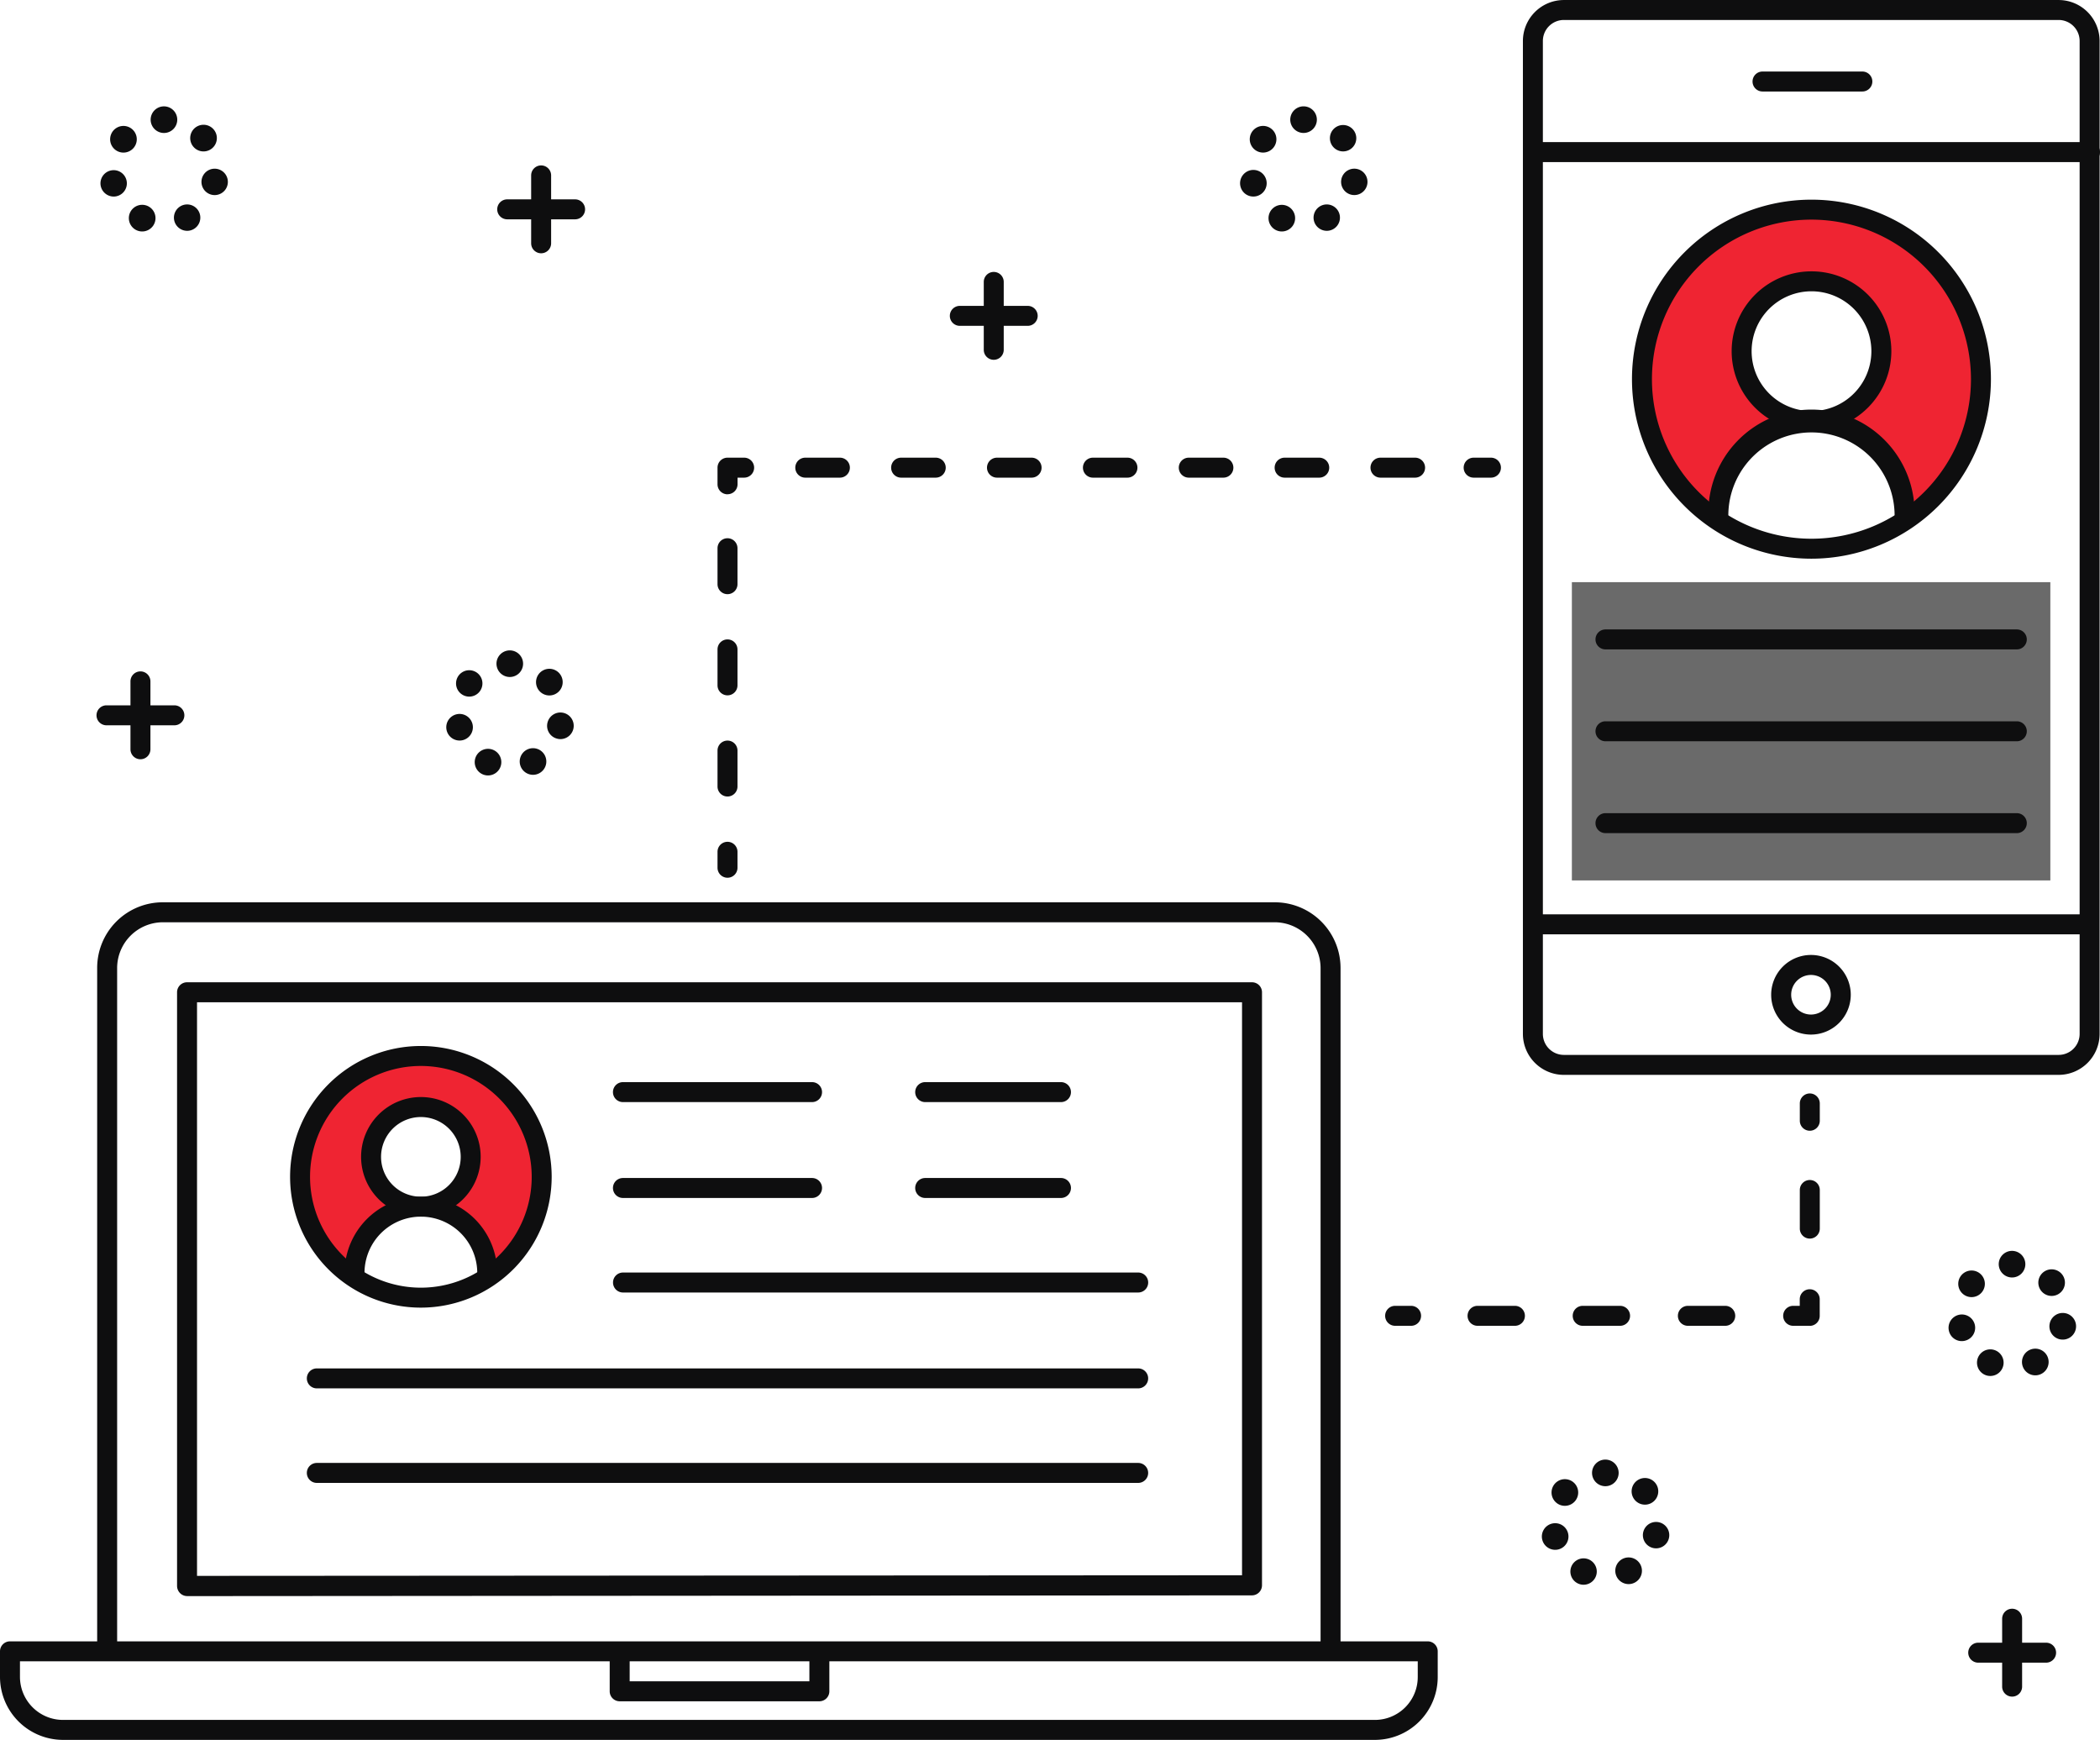 <?xml version="1.0" encoding="UTF-8"?>
<svg xmlns="http://www.w3.org/2000/svg" xmlns:xlink="http://www.w3.org/1999/xlink" width="95.5" height="79.107" viewBox="0 0 95.5 79.107">
  <defs>
    <style>.a{fill:none;}.b{clip-path:url(#a);}.c{fill:#ef2432;}.d{fill:#6a6a6a;}.e{fill:#0e0e0f;}</style>
    <clipPath id="a">
      <rect class="a" width="95.5" height="79.107"></rect>
    </clipPath>
  </defs>
  <g transform="translate(0 0.001)">
    <g class="b" transform="translate(0 -0.001)">
      <path class="c" d="M1358.091,412.071h0" transform="translate(-1275.768 -387.124)"></path>
      <path class="c" d="M1241.133,157.456a7.708,7.708,0,0,0-.373,15.407,6.967,6.967,0,0,1-3.861-1.588,4.247,4.247,0,0,1,4.234-4.22,3.172,3.172,0,1,1,3.177-3.165,3.171,3.171,0,0,1-3.177,3.165,4.248,4.248,0,0,1,4.235,4.221,7.223,7.223,0,0,1-4.289,1.6h.055a7.708,7.708,0,1,0,0-15.416" transform="translate(-1158.755 -147.924)"></path>
      <path class="c" d="M1355.629,411.994l-.151,0,.151,0" transform="translate(-1273.419 -387.048)"></path>
      <path class="c" d="M1354.643,411.957l-.054,0,.054,0" transform="translate(-1272.584 -387.016)"></path>
      <path class="c" d="M267.663,960.54c.666,1.133,5.205,1.133,5.871,0a5.5,5.5,0,0,1-5.871,0" transform="translate(-251.459 -902.39)"></path>
      <path class="c" d="M230.9,793.073a5.494,5.494,0,0,0-2.936,10.138.568.568,0,0,1-.082-.292,3.029,3.029,0,0,1,3.018-3.007,2.26,2.26,0,1,1,2.265-2.254,2.26,2.26,0,0,1-2.265,2.254,3.03,3.03,0,0,1,3.018,3.007.568.568,0,0,1-.082.292,5.494,5.494,0,0,0-2.936-10.138" transform="translate(-211.759 -745.061)"></path>
      <rect class="d" width="21.759" height="13.561" transform="translate(71.483 26.469)"></rect>
      <path class="e" d="M62.536,1237.2H2.865A2.868,2.868,0,0,1,0,1234.336v-1.162a.454.454,0,0,1,.454-.454H64.928a.454.454,0,0,1,.454.454v1.162a2.858,2.858,0,0,1-2.846,2.864M.908,1233.628v.708a1.959,1.959,0,0,0,1.957,1.956H62.536a1.949,1.949,0,0,0,1.938-1.956v-.708Z" transform="translate(0 -1158.093)"></path>
      <path class="e" d="M467.535,1235.914h-9.081a.454.454,0,0,1-.454-.454v-1.786a.454.454,0,0,1,.908,0v1.332h8.173v-1.332a.454.454,0,0,1,.908,0v1.786a.454.454,0,0,1-.454.454" transform="translate(-430.273 -1158.562)"></path>
      <path class="e" d="M73.454,712.076a.454.454,0,0,1-.454-.454v-30.9a2.982,2.982,0,0,1,3.024-3.005h50.484a2.989,2.989,0,0,1,3.036,3.005v30.594a.454.454,0,1,1-.908,0V680.725a2.09,2.09,0,0,0-2.128-2.1H76.024a2.084,2.084,0,0,0-2.116,2.1v30.9a.454.454,0,0,1-.454.454" transform="translate(-68.581 -636.692)"></path>
      <path class="e" d="M133.454,765.628a.459.459,0,0,1-.321-.138.467.467,0,0,1-.133-.327V738.174a.454.454,0,0,1,.454-.454h48.431a.454.454,0,0,1,.454.454v26.961a.459.459,0,0,1-.454.46l-48.431.034Zm.454-27v26.081l47.523-.028V738.628Z" transform="translate(-124.948 -693.059)"></path>
      <path class="e" d="M77.088,85.492h0a.606.606,0,1,1,.256.057.605.605,0,0,1-.256-.057m1.763-.306a.6.6,0,1,1,.541.334.606.606,0,0,1-.541-.334m-3.388-1.691h0a.6.6,0,1,1,.588.467.605.605,0,0,1-.588-.467m5.054.387a.6.6,0,1,1,.122.013.6.6,0,0,1-.122-.013m-4.4-2.05a.606.606,0,1,1,.376.131.605.605,0,0,1-.376-.131m3.554-.138a.606.606,0,1,1,.464.216.606.606,0,0,1-.464-.216m-1.941-1.228a.605.605,0,1,1,.605.605.606.606,0,0,1-.605-.605" transform="translate(-70.879 -75.025)"></path>
      <path class="e" d="M336.879,494.052h0a.605.605,0,1,1,.255.057.6.6,0,0,1-.255-.057m1.762-.306a.605.605,0,1,1,.813.269.6.6,0,0,1-.271.065.607.607,0,0,1-.542-.334m-3.388-1.69h0a.605.605,0,1,1,.728.45.614.614,0,0,1-.14.016.606.606,0,0,1-.588-.466m5.054.387a.6.6,0,0,1-.472-.714h0a.605.605,0,1,1,.594.728.6.6,0,0,1-.122-.013m-4.4-2.05a.6.6,0,1,1,.375.131.6.6,0,0,1-.375-.131m3.554-.138a.606.606,0,1,1,.464.216.606.606,0,0,1-.464-.216m-1.941-1.228a.605.605,0,1,1,.605.605.606.606,0,0,1-.605-.605" transform="translate(-314.942 -458.852)"></path>
      <path class="e" d="M1159.879,1101.852h0a.6.6,0,1,1,.256.057.6.6,0,0,1-.256-.057m1.762-.306a.606.606,0,1,1,.813.269.6.6,0,0,1-.272.065.606.606,0,0,1-.541-.334m-3.388-1.691a.605.605,0,1,1,.728.45.621.621,0,0,1-.139.016.606.606,0,0,1-.589-.467m5.054.387a.6.6,0,1,1,.123.013.606.606,0,0,1-.123-.013m-4.4-2.051a.606.606,0,1,1,.375.131.6.6,0,0,1-.375-.131m3.554-.138a.606.606,0,1,1,.464.216.606.606,0,0,1-.464-.216m-1.942-1.228a.605.605,0,1,1,.605.605.606.606,0,0,1-.605-.605" transform="translate(-1088.119 -1029.856)"></path>
      <path class="e" d="M1465.379,945.052a.605.605,0,1,1,.255.057.6.6,0,0,1-.255-.057m1.762-.306a.606.606,0,1,1,.813.269.6.6,0,0,1-.271.065.606.606,0,0,1-.542-.333m-3.388-1.69a.605.605,0,1,1,.728.45.6.6,0,0,1-.728-.45m5.054.387a.605.605,0,0,1-.471-.715h0a.606.606,0,1,1,.471.714m-4.4-2.05a.605.605,0,1,1,.375.131.605.605,0,0,1-.375-.131m3.554-.139a.605.605,0,1,1,.464.216.606.606,0,0,1-.464-.216m-1.942-1.228a.605.605,0,1,1,.605.605.606.606,0,0,1-.605-.605" transform="translate(-1375.124 -882.548)"></path>
      <path class="e" d="M933.179,85.492h0a.605.605,0,1,1,.255.057.605.605,0,0,1-.255-.057m1.762-.306a.6.6,0,1,1,.541.334.606.606,0,0,1-.541-.334m-3.388-1.691h0a.605.605,0,1,1,.728.45.621.621,0,0,1-.14.016.6.6,0,0,1-.588-.467m5.054.387a.6.6,0,1,1,.122.013.605.605,0,0,1-.122-.013m-4.4-2.05a.606.606,0,1,1,.375.131.6.6,0,0,1-.375-.131m3.554-.138h0a.6.6,0,1,1,.464.216.6.6,0,0,1-.464-.216m-1.942-1.228a.605.605,0,1,1,.605.605.606.606,0,0,1-.605-.605" transform="translate(-875.143 -75.025)"></path>
      <path class="e" d="M98.454,508.216a.454.454,0,0,1-.454-.454v-3.087a.454.454,0,1,1,.908,0v3.087a.454.454,0,0,1-.454.454" transform="translate(-92.067 -473.695)"></path>
      <path class="e" d="M76.042,530.628H72.954a.454.454,0,0,1,0-.908h3.087a.454.454,0,0,1,0,.908" transform="translate(-68.111 -497.651)"></path>
      <path class="e" d="M1504.454,1212.216a.454.454,0,0,1-.454-.454v-3.088a.454.454,0,1,1,.908,0v3.088a.454.454,0,0,1-.454.454" transform="translate(-1412.95 -1135.076)"></path>
      <path class="e" d="M1482.042,1234.628h-3.087a.454.454,0,1,1,0-.908h3.087a.454.454,0,1,1,0,.908" transform="translate(-1388.993 -1159.032)"></path>
      <path class="e" d="M399.454,128.216a.454.454,0,0,1-.454-.454v-3.087a.454.454,0,1,1,.908,0v3.087a.454.454,0,0,1-.454.454" transform="translate(-374.845 -116.7)"></path>
      <path class="e" d="M377.042,150.628h-3.087a.454.454,0,0,1,0-.908h3.087a.454.454,0,0,1,0,.908" transform="translate(-350.889 -140.656)"></path>
      <path class="e" d="M739.454,208.216a.454.454,0,0,1-.454-.454v-3.087a.454.454,0,1,1,.908,0v3.087a.454.454,0,0,1-.454.454" transform="translate(-694.262 -191.857)"></path>
      <path class="e" d="M717.042,230.628h-3.087a.454.454,0,0,1,0-.908h3.087a.454.454,0,0,1,0,.908" transform="translate(-670.306 -215.813)"></path>
      <path class="e" d="M1168.36,48.87h-22.5A1.865,1.865,0,0,1,1144,47.007V1.862A1.865,1.865,0,0,1,1145.863,0h22.5a1.865,1.865,0,0,1,1.863,1.863V47.007a1.865,1.865,0,0,1-1.863,1.863M1145.863.907a.956.956,0,0,0-.955.955V47.007a.956.956,0,0,0,.955.955h22.5a.956.956,0,0,0,.955-.955V1.862a.956.956,0,0,0-.955-.955Z" transform="translate(-1074.744 0.001)"></path>
      <path class="e" d="M1170.259,107.628h-25.305a.454.454,0,0,1,0-.908h25.305a.454.454,0,0,1,0,.908" transform="translate(-1075.213 -100.259)"></path>
      <path class="e" d="M1171.017,687.628h-25.063a.454.454,0,1,1,0-.908h25.063a.454.454,0,1,1,0,.908" transform="translate(-1076.153 -645.147)"></path>
      <path class="e" d="M1321.494,54.628h-4.54a.454.454,0,1,1,0-.908h4.54a.454.454,0,1,1,0,.908" transform="translate(-1236.801 -50.468)"></path>
      <path class="e" d="M1332.3,720.9a1.81,1.81,0,1,1,1.81-1.81,1.812,1.812,0,0,1-1.81,1.81m0-2.711a.9.9,0,1,0,.9.9.9.9,0,0,0-.9-.9" transform="translate(-1249.944 -673.861)"></path>
      <path class="e" d="M1352.454,822.915a.454.454,0,0,1-.454-.454v-.787a.454.454,0,1,1,.908,0v.787a.454.454,0,0,1-.454.454" transform="translate(-1270.151 -771.504)"></path>
      <path class="e" d="M1352.454,888.884a.454.454,0,0,1-.454-.454v-1.756a.454.454,0,1,1,.908,0v1.756a.454.454,0,0,1-.454.454" transform="translate(-1270.151 -832.569)"></path>
      <path class="e" d="M1340.711,969.885h-.757a.454.454,0,1,1,0-.908h.3v-.3a.454.454,0,0,1,.908,0v.757a.454.454,0,0,1-.454.454" transform="translate(-1258.408 -909.605)"></path>
      <path class="e" d="M1114.214,981.628h-1.7a.454.454,0,0,1,0-.908h1.7a.454.454,0,1,1,0,.908m-4.783,0h-1.7a.454.454,0,1,1,0-.908h1.7a.454.454,0,1,1,0,.908m-4.782,0h-1.7a.454.454,0,1,1,0-.908h1.7a.454.454,0,0,1,0,.908" transform="translate(-1035.756 -921.348)"></path>
      <path class="e" d="M1041.68,981.628h-.726a.454.454,0,1,1,0-.908h.726a.454.454,0,1,1,0,.908" transform="translate(-977.509 -921.348)"></path>
      <path class="e" d="M223.853,797.469a5.948,5.948,0,1,1,5.948-5.948,5.955,5.955,0,0,1-5.948,5.948m0-10.988a5.04,5.04,0,1,0,5.04,5.04,5.046,5.046,0,0,0-5.04-5.04" transform="translate(-204.713 -738.015)"></path>
      <path class="e" d="M273.968,829.369a2.719,2.719,0,1,1,2.719-2.719,2.722,2.722,0,0,1-2.719,2.719m0-4.529a1.811,1.811,0,1,0,1.811,1.811,1.813,1.813,0,0,0-1.811-1.811" transform="translate(-254.828 -774.052)"></path>
      <path class="e" d="M265.291,902.674a.454.454,0,0,1-.454-.454,2.564,2.564,0,1,0-5.128,0,.454.454,0,0,1-.908,0,3.472,3.472,0,1,1,6.944,0,.454.454,0,0,1-.454.454" transform="translate(-243.133 -844.339)"></path>
      <path class="e" d="M1234.087,166.279a8.162,8.162,0,1,1,8.162-8.162,8.171,8.171,0,0,1-8.162,8.162m0-15.416a7.254,7.254,0,1,0,7.254,7.254,7.262,7.262,0,0,0-7.254-7.254" transform="translate(-1151.709 -140.877)"></path>
      <path class="e" d="M1304.4,211.037a3.631,3.631,0,1,1,3.631-3.631,3.635,3.635,0,0,1-3.631,3.631m0-6.355a2.723,2.723,0,1,0,2.723,2.723,2.726,2.726,0,0,0-2.723-2.723" transform="translate(-1222.02 -191.438)"></path>
      <path class="e" d="M1292.225,313.884a.454.454,0,0,1-.454-.454,3.781,3.781,0,0,0-7.561,0,.454.454,0,1,1-.908,0,4.689,4.689,0,1,1,9.377,0,.454.454,0,0,1-.454.454" transform="translate(-1205.612 -290.05)"></path>
      <path class="e" d="M469.551,885.628h-8.6a.454.454,0,1,1,0-.908h8.6a.454.454,0,0,1,0,.908" transform="translate(-432.622 -831.16)"></path>
      <path class="e" d="M694.129,885.628h-6.175a.454.454,0,1,1,0-.908h6.175a.454.454,0,0,1,0,.908" transform="translate(-645.88 -831.16)"></path>
      <path class="e" d="M469.551,813.628h-8.6a.454.454,0,1,1,0-.908h8.6a.454.454,0,1,1,0,.908" transform="translate(-432.622 -763.519)"></path>
      <path class="e" d="M694.129,813.628h-6.175a.454.454,0,1,1,0-.908h6.175a.454.454,0,0,1,0,.908" transform="translate(-645.88 -763.519)"></path>
      <path class="e" d="M484.383,956.628H460.954a.454.454,0,1,1,0-.908h23.429a.454.454,0,0,1,0,.908" transform="translate(-432.622 -897.862)"></path>
      <path class="e" d="M268.306,1028.628H230.954a.454.454,0,1,1,0-.908h37.352a.454.454,0,1,1,0,.908" transform="translate(-216.546 -965.503)"></path>
      <path class="e" d="M268.306,1099.628H230.954a.454.454,0,1,1,0-.908h37.352a.454.454,0,1,1,0,.908" transform="translate(-216.546 -1032.205)"></path>
      <path class="e" d="M1217.661,473.628h-18.706a.454.454,0,1,1,0-.908h18.706a.454.454,0,0,1,0,.908" transform="translate(-1125.944 -444.102)"></path>
      <path class="e" d="M1217.661,542.628h-18.706a.454.454,0,1,1,0-.908h18.706a.454.454,0,0,1,0,.908" transform="translate(-1125.944 -508.925)"></path>
      <path class="e" d="M1217.661,611.628h-18.706a.454.454,0,1,1,0-.908h18.706a.454.454,0,0,1,0,.908" transform="translate(-1125.944 -573.748)"></path>
      <path class="e" d="M539.454,633.854A.454.454,0,0,1,539,633.4v-.726a.454.454,0,0,1,.908,0v.726a.454.454,0,0,1-.454.454" transform="translate(-506.37 -593.946)"></path>
      <path class="e" d="M539.454,415.964a.454.454,0,0,1-.454-.454v-1.635a.454.454,0,1,1,.908,0v1.635a.454.454,0,0,1-.454.454m0-4.6a.454.454,0,0,1-.454-.454v-1.635a.454.454,0,0,1,.908,0v1.635a.454.454,0,0,1-.454.454m0-4.6a.454.454,0,0,1-.454-.454v-1.635a.454.454,0,1,1,.908,0v1.635a.454.454,0,0,1-.454.454" transform="translate(-506.37 -379.749)"></path>
      <path class="e" d="M539.454,345.385a.454.454,0,0,1-.454-.454v-.757a.454.454,0,0,1,.454-.454h.757a.454.454,0,0,1,0,.908h-.3v.3a.454.454,0,0,1-.454.454" transform="translate(-506.37 -322.911)"></path>
      <path class="e" d="M625.681,344.628h-1.574a.454.454,0,1,1,0-.908h1.574a.454.454,0,0,1,0,.908m-4.359,0h-1.574a.454.454,0,0,1,0-.908h1.574a.454.454,0,0,1,0,.908m-4.359,0h-1.574a.454.454,0,0,1,0-.908h1.574a.454.454,0,0,1,0,.908m-4.359,0H611.03a.454.454,0,0,1,0-.908H612.6a.454.454,0,1,1,0,.908m-4.359,0h-1.574a.454.454,0,1,1,0-.908h1.574a.454.454,0,0,1,0,.908m-4.359,0h-1.574a.454.454,0,1,1,0-.908h1.574a.454.454,0,0,1,0,.908m-4.359,0h-1.574a.454.454,0,0,1,0-.908h1.574a.454.454,0,0,1,0,.908" transform="translate(-561.328 -322.911)"></path>
      <path class="e" d="M1100.741,344.628h-.787a.454.454,0,1,1,0-.908h.787a.454.454,0,1,1,0,.908" transform="translate(-1032.938 -322.911)"></path>
    </g>
  </g>
</svg>
